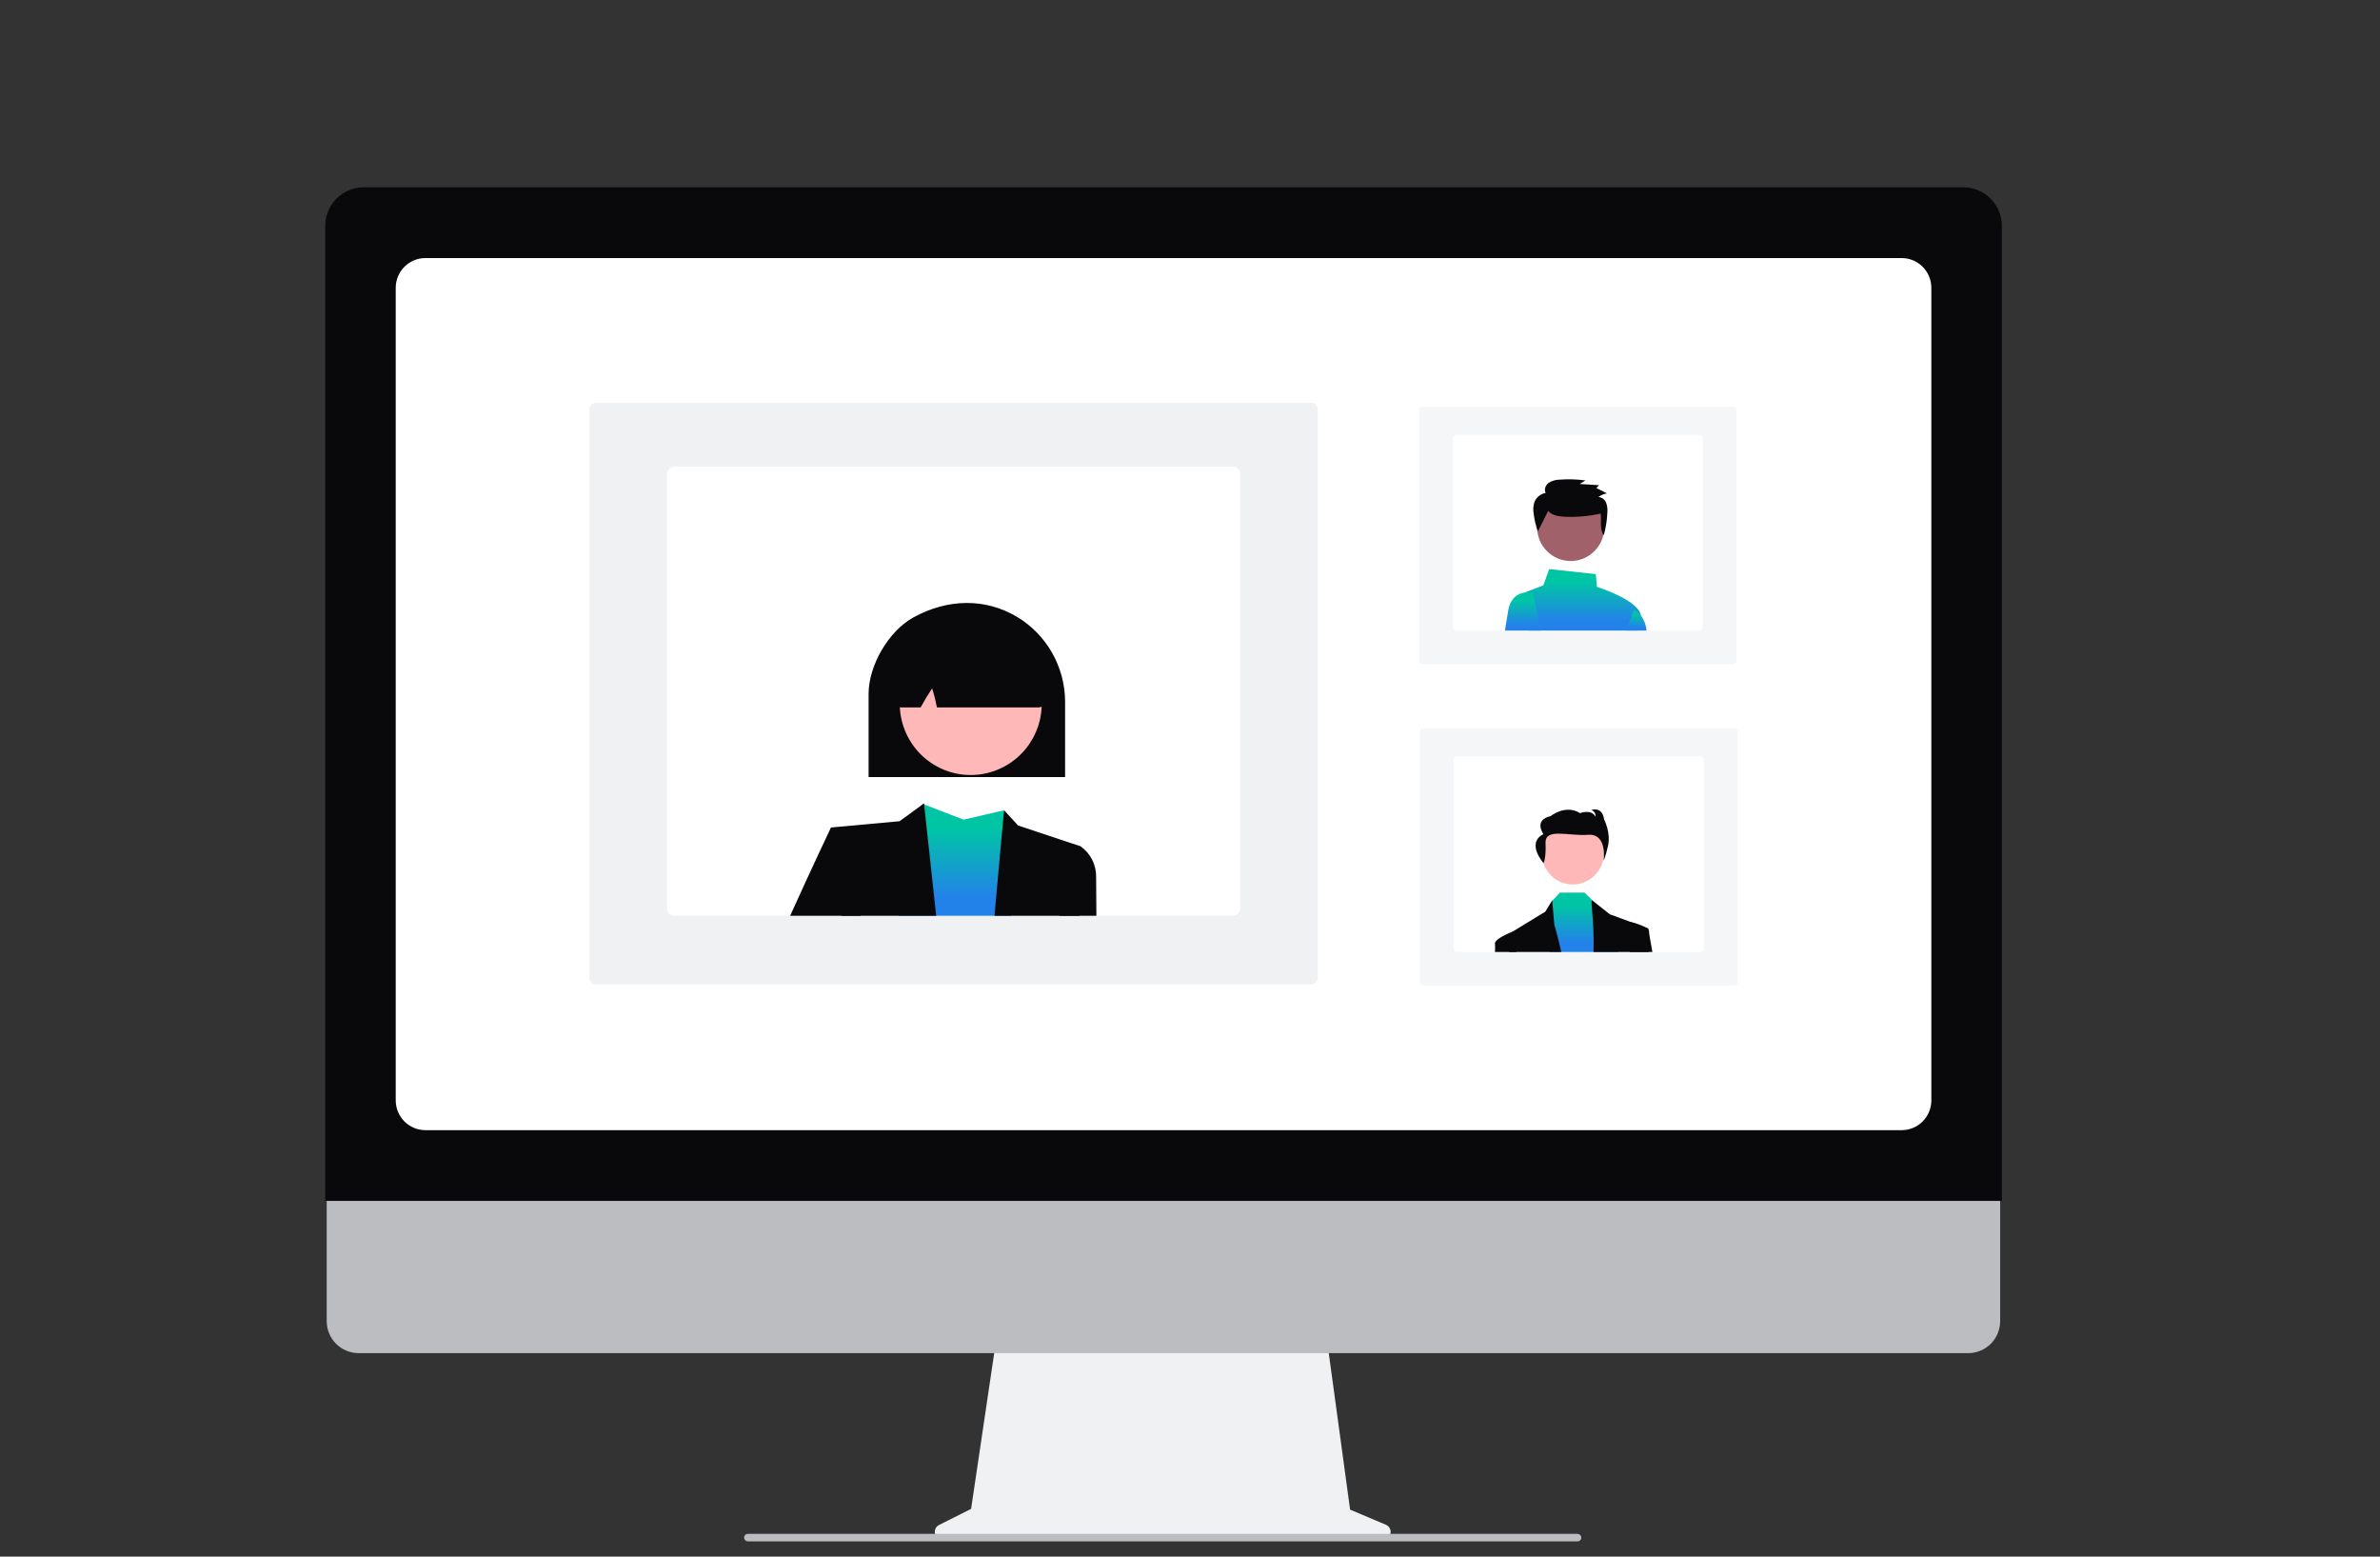 <svg width="312" height="204" viewBox="0 0 312 204" fill="none" xmlns="http://www.w3.org/2000/svg">
<rect x="0" y="0" width="312" height="204" fill="#333333" stroke="none"/>
<g clip-path="url(#clip0_3047_12777)">
<path d="M181.69 199.827L176.988 197.839L173.762 174.181H130.801L127.304 197.743L123.097 199.854C122.896 199.955 122.734 200.121 122.639 200.326C122.543 200.53 122.52 200.761 122.571 200.981C122.623 201.201 122.747 201.397 122.924 201.537C123.1 201.677 123.319 201.753 123.544 201.753H181.303C181.534 201.753 181.757 201.673 181.936 201.527C182.114 201.38 182.237 201.176 182.282 200.949C182.328 200.722 182.294 200.486 182.186 200.282C182.078 200.077 181.903 199.916 181.69 199.827Z" fill="#F0F1F2"/>
<path d="M258.035 177.329H47C45.892 177.326 44.831 176.883 44.049 176.097C43.267 175.31 42.828 174.244 42.828 173.133V143.27H262.206V173.133C262.206 174.244 261.767 175.31 260.985 176.097C260.203 176.883 259.142 177.326 258.035 177.329Z" fill="#BCBDC1"/>
<path d="M262.427 157.384H42.635V29.604C42.637 28.263 43.168 26.977 44.113 26.029C45.058 25.081 46.339 24.547 47.676 24.546H257.387C258.723 24.547 260.004 25.081 260.949 26.029C261.894 26.977 262.425 28.263 262.427 29.604V157.384Z" fill="#09090B"/>
<path d="M249.3 148.11H55.763C54.732 148.108 53.745 147.697 53.016 146.966C52.288 146.235 51.878 145.244 51.877 144.21V37.719C51.878 36.685 52.288 35.694 53.016 34.963C53.745 34.232 54.732 33.821 55.763 33.82H249.3C250.33 33.821 251.317 34.232 252.046 34.963C252.774 35.694 253.184 36.685 253.185 37.719V144.21C253.184 145.244 252.774 146.235 252.046 146.966C251.317 147.697 250.33 148.108 249.3 148.11Z" fill="white"/>
<path d="M206.809 202H98.058C97.946 202.002 97.837 201.968 97.747 201.901C97.658 201.835 97.592 201.741 97.562 201.633C97.542 201.56 97.54 201.484 97.555 201.409C97.57 201.335 97.602 201.266 97.648 201.206C97.694 201.146 97.753 201.097 97.82 201.064C97.888 201.03 97.962 201.013 98.038 201.013H206.768C206.886 201.009 207.001 201.045 207.096 201.115C207.19 201.185 207.259 201.285 207.289 201.399C207.305 201.471 207.305 201.546 207.288 201.618C207.271 201.69 207.239 201.757 207.193 201.815C207.146 201.873 207.088 201.919 207.022 201.951C206.955 201.983 206.882 202 206.809 202Z" fill="#BCBDC1"/>
<path d="M227.362 129.152H186.586C186.485 129.161 186.384 129.129 186.305 129.064C186.227 128.999 186.177 128.905 186.166 128.804V95.797C186.177 95.695 186.227 95.601 186.305 95.536C186.384 95.471 186.485 95.439 186.586 95.448H227.362C227.464 95.439 227.565 95.471 227.643 95.536C227.722 95.601 227.772 95.695 227.782 95.797V128.804C227.772 128.905 227.722 128.999 227.643 129.064C227.565 129.129 227.464 129.161 227.362 129.152Z" fill="#F5F6F7"/>
<path d="M222.93 99.1H191.018C190.907 99.1 190.8 99.144 190.722 99.224C190.643 99.302 190.599 99.409 190.599 99.521V124.335C190.599 124.447 190.643 124.554 190.722 124.633C190.8 124.712 190.907 124.757 191.018 124.757H222.93C223.042 124.757 223.148 124.712 223.227 124.633C223.306 124.554 223.35 124.447 223.35 124.335V99.521C223.35 99.409 223.306 99.302 223.227 99.224C223.148 99.144 223.042 99.1 222.93 99.1Z" fill="white"/>
<path d="M206.186 115.914C208.427 115.914 210.243 114.091 210.243 111.842C210.243 109.594 208.427 107.771 206.186 107.771C203.945 107.771 202.128 109.594 202.128 111.842C202.128 114.091 203.945 115.914 206.186 115.914Z" fill="#FFB8B8"/>
<path d="M212.122 124.757H203.126L203.42 118.12L203.49 118.046L204.5 116.975H207.712L208.903 118.133L208.999 118.226L211.534 120.665L212.122 124.757Z" fill="url(#paint0_linear_3047_12777)"/>
<path d="M204.673 124.757H197.867C197.851 123.258 197.841 122.361 197.841 122.361L198.235 122.121L198.237 122.12H198.238L202.575 119.477L203.485 117.993L203.49 118.046L203.758 121.174C203.758 121.174 204.2 122.609 204.673 124.757Z" fill="#09090B"/>
<path d="M216.112 124.757H208.903C209.012 120.387 208.424 117.993 208.727 117.993L208.903 118.133L211.028 119.816L213.828 120.847H213.83L215.76 121.558L216.099 121.683V121.843C216.1 122.227 216.102 123.276 216.112 124.757Z" fill="#09090B"/>
<path d="M202.347 113.117C202.347 113.117 202.692 112.509 202.612 110.479C202.532 108.45 205.611 109.598 208.185 109.404C210.758 109.211 210.214 112.793 210.214 112.793C210.214 112.793 210.399 112.58 210.797 110.851C211.194 109.122 210.292 107.399 210.292 107.399C210.026 105.583 208.593 106.165 208.593 106.165C208.774 106.211 208.932 106.323 209.035 106.48C209.138 106.636 209.179 106.825 209.151 107.011C208.567 105.983 207.134 106.565 207.134 106.565C205.224 105.362 203.287 106.947 203.287 106.947C200.979 107.472 202.333 109.314 202.333 109.314C200.012 110.491 202.347 113.117 202.347 113.117Z" fill="#09090B"/>
<path d="M198.776 124.757H195.98C196.001 124.411 196.002 124.064 195.982 123.718C195.814 123.051 198.164 122.148 198.235 122.121L198.237 122.12H198.238L198.686 122.361L198.776 124.757Z" fill="#09090B"/>
<path d="M216.617 124.757H213.679L213.313 121.124L213.724 120.822C213.724 120.822 213.762 120.83 213.828 120.847H213.83C214.501 121 215.15 121.239 215.76 121.558C215.89 121.631 216.005 121.728 216.099 121.843C216.157 121.912 216.185 122.001 216.179 122.092C216.164 122.228 216.336 123.228 216.617 124.757Z" fill="#09090B"/>
<path d="M227.23 87.038H186.453C186.352 87.047 186.251 87.015 186.172 86.95C186.094 86.885 186.044 86.791 186.033 86.689V53.671C186.044 53.569 186.094 53.475 186.172 53.41C186.251 53.345 186.352 53.313 186.453 53.322H227.23C227.331 53.313 227.432 53.345 227.51 53.41C227.589 53.475 227.639 53.569 227.649 53.671V86.689C227.639 86.791 227.589 86.885 227.51 86.95C227.432 87.015 227.331 87.047 227.23 87.038Z" fill="#F5F6F7"/>
<path d="M222.797 56.974H190.886C190.774 56.974 190.668 57.019 190.589 57.097C190.51 57.176 190.466 57.283 190.466 57.395V82.209C190.466 82.321 190.51 82.428 190.589 82.507C190.668 82.586 190.774 82.631 190.886 82.631H222.797C222.909 82.631 223.015 82.586 223.094 82.507C223.173 82.428 223.217 82.321 223.217 82.209V57.395C223.217 57.283 223.173 57.176 223.094 57.097C223.015 57.019 222.909 56.974 222.797 56.974Z" fill="white"/>
<path d="M214.696 82.631C214.876 81.98 215.016 81.419 215.088 81.022C215.11 80.9 215.112 80.775 215.095 80.651C214.826 78.733 209.972 77.111 209.35 76.91L209.199 75.24L203.089 74.58L202.316 76.717L200.123 77.542C200.044 77.571 199.968 77.61 199.898 77.658C199.714 77.782 199.573 77.96 199.493 78.168C199.413 78.376 199.399 78.603 199.451 78.82L200.385 82.631L214.696 82.631Z" fill="url(#paint1_linear_3047_12777)"/>
<path d="M202.03 82.631H197.289C197.459 81.569 197.611 80.63 197.71 80.032C198.072 77.858 199.651 77.673 199.898 77.658C199.918 77.656 199.93 77.656 199.931 77.656H200.928L202.03 82.631Z" fill="url(#paint2_linear_3047_12777)"/>
<path d="M214.696 82.631H215.846C215.79 81.912 215.529 81.225 215.095 80.651C214.877 80.362 214.595 80.127 214.273 79.965L214.186 79.927L213.175 82.631H214.696Z" fill="url(#paint3_linear_3047_12777)"/>
<path d="M205.906 73.522C208.335 73.522 210.305 71.546 210.305 69.108C210.305 66.669 208.335 64.693 205.906 64.693C203.476 64.693 201.506 66.669 201.506 69.108C201.506 71.546 203.476 73.522 205.906 73.522Z" fill="#A0616A"/>
<path d="M202.953 66.957C203.408 67.498 204.179 67.65 204.89 67.712C206.552 67.805 208.219 67.668 209.844 67.306C209.946 68.286 209.67 69.342 210.245 70.148C210.515 69.172 210.671 68.169 210.712 67.157C210.755 66.724 210.699 66.285 210.547 65.877C210.466 65.672 210.33 65.494 210.153 65.363C209.976 65.233 209.766 65.154 209.547 65.137C209.875 64.888 210.259 64.723 210.665 64.658L209.268 63.953L209.627 63.584L207.098 63.428L207.831 62.961C206.728 62.809 205.612 62.774 204.502 62.856C203.983 62.857 203.475 62.998 203.03 63.267C202.613 63.567 202.371 64.162 202.631 64.602C202.306 64.656 202.001 64.791 201.743 64.996C201.485 65.201 201.284 65.469 201.159 65.774C201 66.259 200.961 66.775 201.047 67.278C201.142 68.086 201.329 68.879 201.604 69.644" fill="#09090B"/>
<path d="M77.28 128.229V53.566C77.306 53.334 77.421 53.122 77.601 52.975C77.781 52.827 78.012 52.756 78.243 52.777H171.791C172.022 52.756 172.253 52.827 172.433 52.975C172.613 53.122 172.728 53.334 172.754 53.566V128.229C172.728 128.461 172.613 128.673 172.433 128.82C172.253 128.968 172.022 129.039 171.791 129.018H78.243C78.012 129.039 77.781 128.968 77.601 128.82C77.421 128.673 77.306 128.461 77.28 128.229Z" fill="#F0F1F2"/>
<path d="M87.448 62.122V119.05C87.448 119.307 87.55 119.552 87.731 119.733C87.911 119.915 88.156 120.017 88.411 120.017H161.623C161.878 120.017 162.123 119.915 162.303 119.733C162.484 119.552 162.586 119.307 162.586 119.05V62.122C162.586 61.866 162.484 61.62 162.303 61.439C162.123 61.258 161.878 61.156 161.623 61.156H88.411C88.156 61.156 87.911 61.258 87.731 61.439C87.55 61.62 87.448 61.866 87.448 62.122Z" fill="white"/>
<path d="M117.814 120.017H132.548L131.63 106.187L126.314 107.418L121.145 105.422L121.008 105.371L120.999 105.366C120.997 105.37 120.996 105.375 120.995 105.379C120.913 105.708 119.291 112.228 117.814 120.017Z" fill="url(#paint4_linear_3047_12777)"/>
<path d="M108.934 108.445L110.31 120.017H122.729L121.145 105.422L121.129 105.28L121.008 105.37L120.995 105.379L117.931 107.622L108.934 108.445Z" fill="#09090B"/>
<path d="M130.369 120.017H141.49L141.65 110.906L133.466 108.182L131.63 106.187C131.63 106.187 131.049 112.191 130.369 120.017Z" fill="#09090B"/>
<path d="M103.58 120.017H112.796L112.205 111.727L108.934 108.445C108.934 108.445 106.346 113.892 103.58 120.017Z" fill="#09090B"/>
<path d="M138.867 120.017H143.729C143.707 117.362 143.695 115.527 143.695 115.01C143.719 114.209 143.545 113.415 143.188 112.699C142.831 111.983 142.303 111.367 141.65 110.906L139.195 111.727L138.867 120.017Z" fill="#09090B"/>
<path d="M139.626 101.835H113.865V90.939C113.865 87.205 116.487 82.716 119.709 80.931C124.231 78.427 129.176 78.383 133.274 80.811C135.203 81.957 136.802 83.586 137.915 85.539C139.029 87.492 139.618 89.701 139.626 91.95V101.835Z" fill="#09090B"/>
<path d="M135.42 96.707C137.885 92.183 136.228 86.509 131.719 84.036C127.21 81.562 121.556 83.225 119.091 87.75C116.626 92.275 118.284 97.948 122.793 100.422C127.302 102.895 132.955 101.232 135.42 96.707Z" fill="#FFB8B8"/>
<path d="M136.1 92.711H122.825L122.794 92.559C122.64 91.765 122.442 90.981 122.199 90.209C121.672 90.984 121.186 91.787 120.743 92.613L120.689 92.711H118.108C117.95 92.711 117.793 92.677 117.649 92.613C117.504 92.549 117.374 92.455 117.267 92.337C117.197 92.26 117.033 92.078 117.713 83.752C117.731 83.554 117.801 83.364 117.915 83.201C118.029 83.037 118.183 82.907 118.362 82.821C124.186 80.093 130.089 80.165 135.906 83.037H136.01L136.046 83.182C137.194 92.044 137.029 92.236 136.959 92.317C136.852 92.441 136.72 92.54 136.572 92.608C136.424 92.676 136.263 92.711 136.1 92.711Z" fill="#09090B"/>
</g>
<defs>
<linearGradient id="paint0_linear_3047_12777" x1="207.624" y1="118.654" x2="207.624" y2="123.536" gradientUnits="userSpaceOnUse">
<stop stop-color="#00C5A5"/>
<stop offset="1" stop-color="#2382EA"/>
</linearGradient>
<linearGradient id="paint1_linear_3047_12777" x1="207.263" y1="76.316" x2="207.263" y2="81.368" gradientUnits="userSpaceOnUse">
<stop stop-color="#00C5A5"/>
<stop offset="1" stop-color="#2382EA"/>
</linearGradient>
<linearGradient id="paint2_linear_3047_12777" x1="199.66" y1="78.729" x2="199.66" y2="81.85" gradientUnits="userSpaceOnUse">
<stop stop-color="#00C5A5"/>
<stop offset="1" stop-color="#2382EA"/>
</linearGradient>
<linearGradient id="paint3_linear_3047_12777" x1="214.511" y1="80.511" x2="214.511" y2="82.207" gradientUnits="userSpaceOnUse">
<stop stop-color="#00C5A5"/>
<stop offset="1" stop-color="#2382EA"/>
</linearGradient>
<linearGradient id="paint4_linear_3047_12777" x1="125.181" y1="108.526" x2="125.181" y2="117.719" gradientUnits="userSpaceOnUse">
<stop stop-color="#00C5A5"/>
<stop offset="1" stop-color="#2382EA"/>
</linearGradient>
<clipPath id="clip0_3047_12777">
<rect width="272" height="202" fill="white" transform="translate(20)"/>
</clipPath>
</defs>
</svg>

